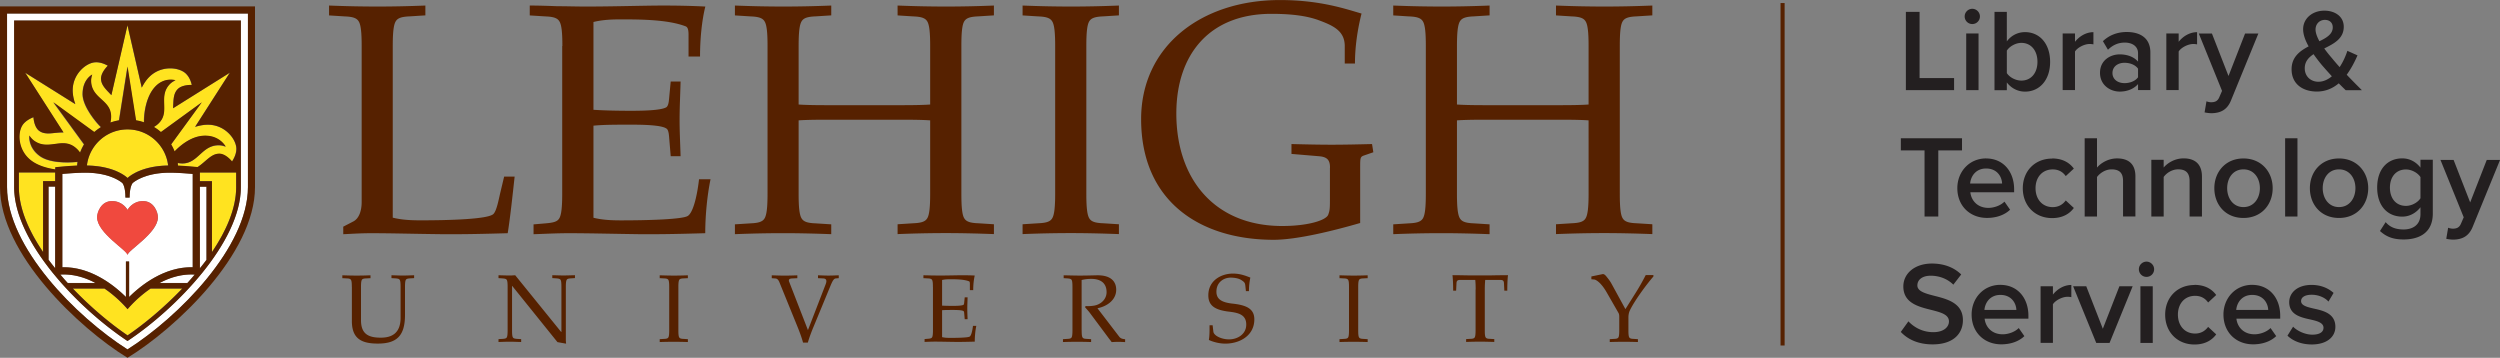 <svg xmlns="http://www.w3.org/2000/svg" viewBox="0 0 600 85.87"><rect x="0" y="0" width="600" height="85.87" fill="#808080" stroke="none"/><path d="M427.82.73v82.19" fill="none" stroke="#562100" stroke-width=".98"/><path d="M1.69 3.24v41.67c0 14.38 16.61 31.15 28.91 38.95 12.3-7.8 28.91-24.57 28.91-38.95V3.24H1.69zM57.8 44.91c0 13.22-15.6 29.26-27.21 36.93C19 74.18 3.39 58.14 3.39 44.91V4.93H57.8v39.98z" fill="#fff"/><path d="M22.92 67.91c-2.44-1.31-5.33-2.21-8.44-2.03.57.68 1.16 1.37 1.77 2.03h6.67zm15.37 0h6.67c.61-.66 1.18-1.34 1.76-2.03-3.11-.2-5.99.72-8.44 2.03h.01zm11.26-23.13h-1.59v19.6c.54-.67 1.08-1.34 1.59-2.04V44.77zm-36.31 0h-1.59v17.57c.51.69 1.05 1.37 1.59 2.04v-19.6z" fill="#fff"/><path d="M30.22 62.74h.77v8.52c2.72-2.7 8.38-7.29 15.26-7.13v-22.4c-1.47-.13-3.75-.3-5.5-.3-6.28 0-8.9 2.48-8.92 2.5 0 0-.72.76-.72 3.47H30.1c0-2.71-.72-3.47-.72-3.47-.02-.02-2.63-2.5-8.92-2.5-1.77 0-4.03.17-5.5.3v22.4c6.88-.16 12.55 4.44 15.26 7.13v-8.52zm-6.91-10.61c0-1.17.95-3.88 3.58-3.88s3.73 2.12 3.73 2.12 1.09-2.12 3.72-2.12 3.58 2.71 3.58 3.88c0 3.81-7.3 7.97-7.3 9.07 0-1.09-7.3-5.25-7.3-9.07h.01z" fill="#fff"/><path d="M55.67 38.76s1.04-1.44 1.04-3.01c0-2.31-2.7-5.81-6.84-5.81-1.02 0-2.06.2-3.07.52l8.34-13L41.51 26c.12-1.77 0-3.42 1.08-4.56C43.68 20.29 46 20.4 46 20.4s-.27-1.64-1.42-2.73c-1.67-1.58-6.07-2.05-8.92.95-.66.69-1.2 1.53-1.66 2.42L30.57 6.08l-3.86 16.77c-1.18-1.27-2.42-2.31-2.49-3.86-.08-1.59 1.63-3.2 1.63-3.2s-1.41-.92-2.98-.83c-2.3.12-5.66 2.99-5.44 7.12.05.98.28 1.97.63 2.93L6.02 17.47l9.2 14.33c-2.23-.05-4.23.77-5.81-.36-1.29-.92-1.4-3.29-1.4-3.29s-1.69.56-2.6 1.84c-1.34 1.87-1.19 6.3 2.18 8.7 1.59 1.14 3.68 1.72 5.61 2.02v-.52s2.68-.29 5.25-.41c.03-.29.07-.6.11-.88-2.75.26-6.78.23-9.04-1.39C6.58 35.41 7 32.57 7 32.57s.42.74 1.15 1.26c3.34 2.38 6.53-.78 9.61 1.42.65.47 1.11 1 1.4 1.42.26-.69.57-1.35.95-1.98l-7.36-10.1 9.82 7.14c.5-.43 1.04-.83 1.6-1.18-1-.91-4.4-4.91-4.4-7.92 0-3.61 2.31-4.69 2.31-4.69s-.31.79-.27 1.68c.22 4.1 4.59 4.34 4.79 8.13.03.66-.05 1.25-.17 1.71.67-.24 1.37-.42 2.08-.54l2.04-12.9 2.04 12.9c.66.11 1.3.27 1.92.49-.05-1.84.36-5.98 2.58-8.46 2.25-2.52 4.98-1.64 4.98-1.64s-.78.31-1.4.96c-2.82 2.97.1 6.49-2.5 9.23-.43.46-.89.79-1.29 1.02.6.36 1.16.77 1.68 1.22l9.82-7.14-7.36 10.1c.31.53.6 1.09.82 1.68 1.42-1.48 4.13-3.77 7.34-3.77 3.61 0 4.94 2.65 4.94 2.65s-.77-.36-1.66-.36c-4.1 0-4.95 4.37-8.73 4.37-.41 0-.79-.04-1.13-.12.03.21.02.42.04.64 1.87.09 3.79.26 4.71.36 1.97-1.25 3.22-3.22 5.22-3.22 1.59 0 3.06 1.87 3.06 1.87l.02-.03zm-7.7 4.7h2.9v17.02c3.47-5.12 5.81-10.53 5.81-15.57v-3.53h-8.71v2.08zM4.53 44.91c0 5.05 2.34 10.44 5.81 15.57V43.46h2.9v-2.08H4.53v3.53z" fill="#ffe320"/><path d="M30.6 42.7s.63-.64 1.99-1.32c1.55-.78 4.07-1.61 7.75-1.67-.57-4.88-4.71-8.67-9.75-8.67s-9.18 3.79-9.75 8.67c3.68.05 6.2.9 7.75 1.67 1.38.69 1.99 1.32 1.99 1.32h.02zm0 31.51s-2.15-2.65-5.55-4.97h-7.6c4.38 4.58 9.16 8.55 13.14 11.25 3.99-2.71 8.77-6.66 13.14-11.25h-7.6c-3.4 2.32-5.54 4.97-5.54 4.97h-.01z" fill="#ffe320"/><path d="M34.32 48.26c-2.62 0-3.72 2.12-3.72 2.12s-1.09-2.12-3.73-2.12-3.58 2.71-3.58 3.88c0 3.81 7.3 7.97 7.3 9.07 0-1.09 7.3-5.25 7.3-9.07 0-1.17-.95-3.88-3.58-3.88h-.01z" fill="#f0493e"/><path d="M0 44.91c0 16.01 19.07 33.92 30.6 40.96 11.53-7.03 30.6-24.93 30.6-40.96V1.54H0v43.37zM1.69 3.24H59.5v41.67c0 14.38-16.61 31.15-28.91 38.95-12.29-7.8-28.9-24.57-28.9-38.95V3.24z" fill="#562100"/><path d="M30.6 81.85c11.59-7.67 27.21-23.71 27.21-36.93V4.93H3.39v39.98c0 13.22 15.6 29.26 27.21 36.93zm14.37-13.92H38.3c2.44-1.31 5.33-2.21 8.44-2.03-.57.68-1.16 1.37-1.76 2.03h-.01zm-14.75-5.17v8.52c-2.72-2.7-8.38-7.29-15.26-7.13v-22.4c1.48-.13 3.75-.3 5.5-.3 6.28 0 8.9 2.48 8.92 2.5 0 0 .72.76.72 3.47h1.01c0-2.71.72-3.47.72-3.47.02-.02 2.63-2.5 8.92-2.5 1.76 0 4.03.17 5.5.3v22.4c-6.88-.16-12.55 4.44-15.26 7.13v-8.52h-.77zm-9.36-23.03c.57-4.88 4.71-8.67 9.75-8.67s9.18 3.79 9.75 8.67c-3.68.05-6.2.9-7.75 1.67-1.37.69-1.99 1.32-1.99 1.32s-.63-.64-1.99-1.32c-1.55-.78-4.07-1.61-7.75-1.67h-.02zm28.7 22.64c-.51.69-1.05 1.37-1.59 2.04v-19.6h1.59v17.57zm7.12-17.44c0 5.05-2.34 10.44-5.81 15.57V43.48h-2.9V41.4h8.71v3.53zM5.44 29.97c.92-1.28 2.6-1.84 2.6-1.84s.1 2.37 1.4 3.29c1.57 1.13 3.58.3 5.81.36l-9.2-14.33 12.04 7.54c-.35-.96-.57-1.95-.63-2.93-.22-4.13 3.14-7.01 5.44-7.12 1.57-.08 2.98.83 2.98.83s-1.7 1.61-1.63 3.2c.08 1.55 1.31 2.59 2.49 3.86L30.6 6.06l3.43 14.96c.46-.89 1-1.72 1.66-2.42 2.85-3 7.24-2.55 8.92-.95 1.14 1.08 1.42 2.73 1.42 2.73s-2.32-.12-3.41 1.04c-1.09 1.15-.96 2.8-1.08 4.56l13.63-8.54-8.34 13c1.01-.31 2.05-.52 3.07-.52 4.14 0 6.84 3.5 6.84 5.81 0 1.57-1.04 3.01-1.04 3.01s-1.46-1.87-3.06-1.87c-2 0-3.25 1.97-5.22 3.22-.92-.09-2.84-.27-4.71-.36-.02-.22-.02-.43-.04-.64.34.06.72.12 1.13.12 3.78 0 4.64-4.37 8.73-4.37.89 0 1.66.36 1.66.36s-1.33-2.65-4.94-2.65c-3.21 0-5.92 2.29-7.34 3.77-.23-.59-.51-1.15-.82-1.68l7.36-10.1-9.82 7.14c-.52-.46-1.08-.87-1.68-1.22.4-.24.87-.56 1.29-1.02 2.6-2.74-.31-6.25 2.5-9.23.61-.64 1.4-.96 1.4-.96s-2.72-.88-4.98 1.64c-2.22 2.48-2.63 6.62-2.58 8.46-.62-.22-1.26-.38-1.92-.49l-2.04-12.9-2.04 12.9c-.72.12-1.41.3-2.08.54.12-.47.21-1.05.17-1.71-.2-3.78-4.58-4.03-4.79-8.13-.04-.89.27-1.68.27-1.68s-2.31 1.09-2.31 4.69c0 3.01 3.4 7.01 4.4 7.92-.56.35-1.11.75-1.6 1.18l-9.82-7.14 7.36 10.1c-.38.63-.69 1.29-.95 1.98-.29-.42-.75-.95-1.4-1.42-3.08-2.2-6.27.96-9.61-1.42a4.427 4.427 0 01-1.15-1.26s-.4 2.84 2.52 4.94c2.25 1.61 6.28 1.65 9.04 1.39-.04.29-.09.59-.11.88-2.58.12-5.25.41-5.25.41v.52c-1.94-.29-4.03-.88-5.61-2.02-3.37-2.41-3.52-6.83-2.18-8.7l-.02.02zm4.9 30.52c-3.47-5.12-5.81-10.53-5.81-15.57v-3.53h8.71v2.08h-2.9v17.02zm1.31-15.71h1.59v19.6c-.54-.67-1.08-1.34-1.59-2.04V44.77zm2.83 21.12c3.11-.2 6 .72 8.44 2.03h-6.67c-.61-.66-1.18-1.34-1.77-2.03zm10.59 3.34c3.4 2.32 5.55 4.97 5.55 4.97s2.13-2.65 5.54-4.97h7.6c-4.38 4.58-9.16 8.55-13.14 11.25-3.99-2.71-8.77-6.66-13.14-11.25h7.61zm69.25-16.99c2.21.55 4.5.63 6.63.63 6.47 0 16.1-.24 17.44-1.5.79-.72 1.27-3.39 1.66-5.05l.94-3.94h2.52c-.48 4.34-1.03 9.63-1.66 13.58-3 .08-8.05.24-13.1.24h-2.45c-7.11-.08-12.32-.24-17.21-.24-2.69 0-4.66.15-6.71.24V54.4l2.45-1.27c1.34-.72 1.97-2.52 1.97-4.66V11.04c0-3-.16-5.05-.72-5.92-.48-.79-1.42-1.11-3.32-1.18l-3.79-.24V1.33c4.11.16 7.81.24 11.68.24 3.63 0 7.35-.08 11.44-.24v2.36l-3.79.24c-1.9.08-2.84.39-3.32 1.18-.55.87-.72 2.93-.72 5.92v41.22h.02zm40.65-41.21c0-3-.16-5.05-.72-5.92-.48-.79-1.42-1.11-3.32-1.18l-3.79-.24V1.33c2.21 0 4.42.08 6.63.16 2.21 0 4.5.08 6.71.08 6.87 0 14.13-.24 18.62-.24 3.55 0 7.11.08 10.18.24-.87 3.48-1.27 7.97-1.27 11.99h-2.76V8.44c0-1.03-.08-1.9-.72-2.13-4.18-1.58-10.42-1.66-15.47-1.66-2.13 0-4.42.08-6.63.63v21.07c2.52.16 5.36.24 9.16.24 4.81 0 7.5-.31 8.36-.87.39-.31.55-1.03.63-2.05l.39-4.11h2.37c-.08 3.24-.24 6.24-.24 9.16s.16 5.92.24 8.77h-2.37l-.39-4.66c-.08-1.03-.24-1.73-.63-1.97-.87-.63-3.55-.94-8.36-.94-3.79 0-6.71 0-9.16.24v22.1c2.21.55 4.5.63 6.63.63 6.47 0 14.53-.24 15.95-1.03 1.18-.63 2.21-4.11 2.76-8.84h2.76c-.79 3.79-1.27 8.68-1.27 12.95-3 .08-8.05.24-13.1.24h-2.45c-6.08-.08-12.32-.24-17.21-.24-3 0-5.6.15-8.45.24v-2.36l2.84-.24c1.9-.16 2.84-.39 3.32-1.18.55-.87.72-2.93.72-5.92V11.04h.02zm95.76 35.44c0 3 .15 5.05.7 5.92.48.79 1.42 1.11 3.32 1.18l3.79.24v2.36c-4.11-.15-7.81-.24-11.44-.24-3.87 0-7.57.08-11.68.24v-2.36l3.79-.24c1.9-.08 2.84-.39 3.32-1.18.55-.87.71-2.93.71-5.92V28.89c-.94-.08-3.08-.16-6.55-.16h-18.47c-3.48 0-5.6.08-6.55.16V46.5c0 3 .16 5.05.72 5.92.48.79 1.42 1.11 3.32 1.18l3.79.24v2.36c-4.11-.15-7.81-.24-11.44-.24-3.87 0-7.57.08-11.68.24v-2.36l3.79-.24c1.9-.08 2.84-.39 3.32-1.18.55-.87.72-2.93.72-5.92V11.04c0-3-.16-5.05-.72-5.92-.48-.79-1.42-1.11-3.32-1.18l-3.79-.24V1.33c4.11.16 7.81.24 11.68.24 3.63 0 7.35-.08 11.44-.24v2.36l-3.79.24c-1.9.08-2.84.39-3.32 1.18-.55.87-.72 2.93-.72 5.92v14.05c.94.08 3.08.16 6.55.16h18.47c3.48 0 5.6-.08 6.55-.16V11.04c0-3-.16-5.05-.71-5.92-.48-.79-1.42-1.11-3.32-1.18l-3.79-.24V1.33c4.11.16 7.81.24 11.68.24 3.63 0 7.35-.08 11.44-.24v2.36l-3.79.24c-1.9.08-2.84.39-3.32 1.18-.55.87-.7 2.93-.7 5.92v35.45zm29.99 0c0 3 .16 5.05.71 5.92.48.79 1.42 1.11 3.32 1.18l3.79.24v2.36c-4.11-.15-7.81-.24-11.44-.24-3.87 0-7.57.08-11.68.24v-2.36l3.79-.24c1.9-.08 2.84-.39 3.31-1.18.55-.87.72-2.93.72-5.92V11.04c0-3-.16-5.05-.72-5.92-.48-.79-1.42-1.11-3.31-1.18l-3.79-.24V1.33c4.11.16 7.81.24 11.68.24 3.63 0 7.35-.08 11.44-.24v2.36l-3.79.24c-1.9.08-2.84.39-3.32 1.18-.55.87-.71 2.93-.71 5.92v35.45zm58.48-6.23c0-1.82-.63-2.6-2.69-2.76l-6.56-.55v-2.37c3.24.08 6.47.16 9.63.16s6.48-.08 9.71-.16l.31 1.97-2.29.79c-.87.31-.87.63-.87 2.93v13.26c-6.79 1.97-15.31 4.03-20.76 4.03-17.61 0-31.81-9.16-31.81-28.97 0-17.37 14.29-28.57 33.32-28.57 9.78 0 15.95 2.21 19.58 3.24-.94 3.71-1.58 7.9-1.58 11.99h-2.45v-4.18c0-3.71-2.84-4.97-6.55-6.32-2.52-.87-5.92-1.42-11.05-1.42-14.99 0-22.82 9.87-22.82 23.92 0 15.71 9.16 27 25.42 27 6.08 0 10.58-1.34 11.05-2.76.31-.87.39-1.27.39-3.24v-7.97h.01zm69.55 6.23c0 3 .15 5.05.7 5.92.48.79 1.42 1.11 3.32 1.18l3.79.24v2.36c-4.11-.15-7.81-.24-11.44-.24-3.87 0-7.57.08-11.68.24v-2.36l3.79-.24c1.9-.08 2.84-.39 3.31-1.18.55-.87.72-2.93.72-5.92V28.89c-.94-.08-3.08-.16-6.56-.16h-18.47c-3.48 0-5.6.08-6.56.16V46.5c0 3 .16 5.05.72 5.92.48.79 1.42 1.11 3.32 1.18l3.79.24v2.36c-4.11-.15-7.81-.24-11.44-.24-3.87 0-7.57.08-11.68.24v-2.36l3.79-.24c1.9-.08 2.84-.39 3.32-1.18.55-.87.71-2.93.71-5.92V11.04c0-3-.16-5.05-.71-5.92-.48-.79-1.42-1.11-3.32-1.18l-3.79-.24V1.33c4.11.16 7.81.24 11.68.24 3.63 0 7.35-.08 11.44-.24v2.36l-3.79.24c-1.9.08-2.84.39-3.32 1.18-.55.87-.72 2.93-.72 5.92v14.05c.95.08 3.08.16 6.56.16h18.47c3.48 0 5.6-.08 6.56-.16V11.04c0-3-.16-5.05-.72-5.92-.48-.79-1.42-1.11-3.31-1.18l-3.79-.24V1.33c4.11.16 7.81.24 11.68.24 3.63 0 7.35-.08 11.44-.24v2.36l-3.79.24c-1.9.08-2.84.39-3.32 1.18-.55.87-.7 2.93-.7 5.92v35.45zM84.44 68.9c0-.88-.04-1.47-.21-1.73-.14-.23-.41-.33-.96-.35l-1.11-.06v-.69c1.2.04 2.29.07 3.41.07 1.06 0 2.15-.02 3.35-.07v.69l-1.11.06c-.55.02-.83.12-.96.35-.16.25-.21.86-.21 1.73v7.93c0 3.27 1.7 4.21 4.75 4.21 2.49 0 4.75-.94 4.75-4.77v-7.38c0-.88-.04-1.47-.21-1.73-.14-.23-.41-.3-.96-.35l-1.02-.06v-.69c.92.02 1.84.07 2.68.07.92 0 1.76-.04 2.76-.07v.69l-1.02.06c-.55.04-.83.12-.96.35-.16.25-.21.86-.21 1.73v6.66c0 4.93-1.86 6.91-6.52 6.91-3.92 0-6.23-1.18-6.23-5.4v-8.18h-.01zm37.39 0c0-.88-.04-1.47-.21-1.73-.14-.23-.41-.3-.96-.35l-1.02-.07v-.69c1.02.02 1.94.06 2.76.06.41 0 .83-.04 1.25-.06l11.02 13.6h.07V68.89c0-.88-.04-1.47-.21-1.73-.14-.23-.41-.3-.96-.35l-1.02-.07v-.69c.92.02 1.84.06 2.68.06.92 0 1.76-.04 2.76-.06v.69l-1.02.07c-.55.04-.83.12-.96.35-.16.25-.21.86-.21 1.73v12.73c0 .27.04.57.06.86l-2.07-.37-10.86-13.49h-.04v10.63c0 .88.04 1.47.21 1.73.14.23.41.3.96.35l1.02.06v.69c-1.02-.02-1.84-.07-2.76-.07-.83 0-1.76.04-2.68.07v-.69l1.02-.06c.55-.04.83-.12.96-.35.16-.25.21-.86.21-1.73V68.9zm40.98 10.35c0 .88.04 1.47.21 1.73.14.23.41.33.96.35l1.11.07v.69c-1.2-.04-2.29-.06-3.35-.06-1.13 0-2.21.02-3.41.06v-.69l1.11-.07c.55-.02.83-.12.96-.35.16-.25.21-.86.21-1.73V68.9c0-.88-.04-1.47-.21-1.73-.14-.23-.41-.33-.96-.35l-1.11-.06v-.69c1.2.04 2.29.07 3.41.07 1.06 0 2.15-.02 3.35-.07v.69l-1.11.06c-.55.02-.83.12-.96.35-.16.25-.21.86-.21 1.73v10.35zm31.1-.03l4.21-10.9c.14-.35.21-.62.21-.83 0-.53-.37-.65-.81-.67l-1.2-.06v-.69c.83.02 1.64.07 2.49.07s1.66-.04 2.49-.07v.69l-.69.06c-.49.04-.78.55-1.25 1.66l-4.01 9.71c-.55 1.31-1.06 2.63-1.47 4.03h-1.15c-.37-1.37-.88-2.68-1.33-3.8l-4.33-10.65c-.3-.74-.62-.92-1.02-.94l-.83-.06v-.69c1.02.02 2.03.07 3.07.07s2.05-.04 3.07-.07v.69l-1.29.06c-.37.02-.74.12-.74.47 0 .07 0 .16.04.25l4.54 11.69h.01zM223.9 68.9c0-.88-.04-1.47-.21-1.73-.14-.23-.41-.33-.96-.35l-1.11-.06v-.69c.65 0 1.29.02 1.94.04.65 0 1.31.02 1.96.02 2.01 0 4.13-.07 5.44-.07 1.04 0 2.08.02 2.98.07-.25 1.02-.37 2.33-.37 3.5h-.8v-1.5c0-.3-.02-.55-.21-.62-1.23-.47-3.05-.49-4.52-.49-.62 0-1.29.02-1.94.18v6.15c.74.04 1.57.06 2.68.06 1.41 0 2.19-.1 2.45-.25.12-.1.16-.3.18-.6l.12-1.2h.69c-.02.94-.07 1.82-.07 2.68s.04 1.73.07 2.56h-.69l-.12-1.37c-.02-.3-.06-.51-.18-.57-.25-.18-1.04-.27-2.45-.27-1.11 0-1.96 0-2.68.06v6.46c.65.16 1.31.18 1.94.18 1.88 0 4.24-.06 4.66-.3.35-.18.65-1.2.81-2.58h.8c-.23 1.11-.37 2.54-.37 3.78-.88.02-2.35.07-3.82.07h-.72c-1.78-.02-3.6-.07-5.03-.07-.88 0-1.64.04-2.47.07v-.69l.83-.07c.55-.04.84-.12.97-.35.16-.25.21-.86.21-1.73V68.87h-.02zm35.7 10.35c0 .88.04 1.47.21 1.73.14.23.41.33.96.35l1.1.07v.69c-1.2-.04-2.29-.06-3.35-.06-1.13 0-2.21.02-3.41.06v-.69l1.11-.07c.55-.02.83-.12.96-.35.16-.25.21-.86.21-1.73V68.9c0-.88-.04-1.47-.21-1.73-.14-.23-.41-.3-.96-.35l-.94-.06v-.69c1.22.02 2.56.07 3.92.07s2.7-.04 4.03-.07h.21c3.53 0 4.45 1.82 4.45 3.46 0 2.51-2.26 4.01-4.5 4.45l5.23 6.83c.35.46.86.55 1.41.6v.69c-.6-.02-1.13-.06-1.66-.06s-1.04.04-1.57.06c-.3-.43-.65-.83-.94-1.25l-4.25-5.7c-.37-.51-.8-.94-1.2-1.43l.14-.27c.2.02.39.02.62.02.47 0 .92-.04 1.41-.12 1.61-.27 3-1.52 3-3.23 0-2.49-1.84-3.19-3.64-3.19-1.04 0-1.7.12-2.35.27v12.04h.01zm39.42-9.37l-.14-1.31c-.07-.62-.16-.86-1.02-1.39-.65-.39-1.61-.55-2.51-.55-1.62 0-3.41 1.08-3.41 3.37 0 1.57.92 2.54 3.8 2.86 3.25.35 5.3 1.15 5.3 3.78 0 3.94-3.53 5.83-6.97 5.83-1.61 0-3.18-.51-3.94-.88.14-.88.16-1.8.16-2.65v-.88h.74l.18 1.55c.12.96 1.94 1.84 3.76 1.84 2.08 0 4.13-1.27 4.13-3.55s-1.7-2.82-4.05-3.09c-3.62-.41-5.05-1.55-5.05-3.94 0-3.58 3.13-5.21 5.91-5.21 1.84 0 3.23.6 4.17.96-.23 1.17-.33 2.17-.33 3.25h-.73zm26.95 9.37c0 .88.04 1.47.21 1.73.14.23.41.33.96.35l1.1.07v.69c-1.2-.04-2.29-.06-3.35-.06-1.13 0-2.21.02-3.41.06v-.69l1.11-.07c.55-.02.83-.12.96-.35.16-.25.21-.86.21-1.73V68.9c0-.88-.04-1.47-.21-1.73-.14-.23-.41-.33-.96-.35l-1.11-.06v-.69c1.2.04 2.29.07 3.41.07 1.06 0 2.14-.02 3.35-.07v.69l-1.1.06c-.55.02-.83.12-.96.35-.16.25-.21.86-.21 1.73v10.35zm28.19-9.76c0-.88-.02-1.61-.1-2.31h-3.58c-.69 0-.88.21-.92.76l-.09 1.82h-.71c0-1.25-.04-2.51-.16-3.72 1.66 0 3.31.06 4.98.06h3.35c.84 0 1.66-.02 2.49-.04.84 0 1.66-.02 2.49-.02-.12 1.2-.16 2.47-.16 3.72h-.71l-.09-1.82c-.04-.55-.23-.76-.92-.76h-3.58c-.06.69-.1 1.43-.1 2.31v9.75c0 .88.04 1.47.21 1.73.14.23.41.33.96.35l1.11.06v.69c-1.2-.04-2.29-.07-3.35-.07-1.13 0-2.21.02-3.41.07v-.69l1.1-.06c.55-.02.83-.12.96-.35.16-.25.21-.86.21-1.73v-9.75h.01zm35.96 4.66l2.37-3.76c.92-1.45 1.73-2.9 2.49-4.38h1.84v.35c-1.94 2.23-4.72 6.13-5.67 8.18-.27.6-.33 1.18-.33 1.73v2.98c0 .88.04 1.47.21 1.73.14.23.41.33.96.35l1.11.07v.69c-1.2-.04-2.29-.06-3.35-.06-1.13 0-2.21.02-3.41.06v-.69l1.11-.07c.55-.02.83-.12.96-.35.16-.25.21-.86.21-1.73v-3.27c0-.37-.06-.69-.21-.92l-2.86-4.98c-1.2-2.07-2.37-2.93-2.95-3l-.67-.06v-.67l2.65-.55s.06-.02.12-.02c.41 0 .72.43 1.08.88.39.49.72.94 1.02 1.5l3.29 6.01h.01z" fill="#562100"/><path d="M457.41 21.64V2.85h3.29v15.88h8.28v2.9h-11.57zm14.11-17.7c0-1.02.85-1.83 1.83-1.83s1.83.81 1.83 1.83-.81 1.83-1.83 1.83-1.83-.81-1.83-1.83zm.37 17.69V8.03h2.96v13.61h-2.96zm6.79.01V2.85h2.96v7.08c1.07-1.44 2.64-2.22 4.37-2.22 3.49 0 6.02 2.76 6.02 7.15s-2.57 7.13-6.02 7.13c-1.78 0-3.33-.85-4.37-2.2v1.86h-2.96zm2.96-4.1c.65 1.02 2.11 1.8 3.49 1.8 2.36 0 3.86-1.86 3.86-4.51s-1.5-4.54-3.86-4.54c-1.38 0-2.85.85-3.49 1.86v5.38zm13.4 4.1V8.03H498v2c1.02-1.3 2.64-2.31 4.42-2.31v2.93c-.25-.05-.56-.09-.93-.09-1.23 0-2.9.85-3.49 1.8v9.26h-2.96zm18.09 0v-1.46c-1.02 1.16-2.59 1.8-4.4 1.8-2.22 0-4.73-1.5-4.73-4.51s2.5-4.42 4.73-4.42c1.83 0 3.41.6 4.4 1.74v-2.03c0-1.58-1.3-2.54-3.19-2.54-1.52 0-2.85.56-4.03 1.72l-1.21-2.06c1.58-1.5 3.55-2.2 5.72-2.2 3.01 0 5.67 1.27 5.67 4.93v9.01h-2.96zm0-5.16c-.67-.93-1.94-1.41-3.24-1.41-1.66 0-2.9.95-2.9 2.45s1.24 2.43 2.9 2.43c1.3 0 2.57-.48 3.24-1.41v-2.06zm6.79 5.16V8.03h2.96v2c1.02-1.3 2.64-2.31 4.42-2.31v2.93c-.25-.05-.56-.09-.93-.09-1.24 0-2.9.85-3.49 1.8v9.26h-2.96zm9.63 2.67c.31.14.79.23 1.13.23.93 0 1.55-.28 1.94-1.18l.67-1.55-5.58-13.77h3.15l3.98 10.2 3.98-10.2h3.19l-6.57 16.06c-.93 2.31-2.57 3.04-4.68 3.07-.42 0-1.24-.09-1.66-.2l.45-2.64zm37.27-2.67h-3.86c-.45-.42-1.04-1.02-1.66-1.64-1.41 1.18-3.13 1.97-5.26 1.97-3.35 0-6.06-1.78-6.06-5.35 0-2.9 1.94-4.37 4.09-5.49-.79-1.41-1.32-2.82-1.32-4.12 0-2.54 2.17-4.45 5.1-4.45 2.57 0 4.65 1.41 4.65 3.86 0 2.85-2.34 4.05-4.68 5.21.62.88 1.3 1.69 1.83 2.31.62.76 1.23 1.46 1.86 2.17.9-1.35 1.52-2.85 1.86-3.91l2.43 1.09c-.65 1.5-1.5 3.15-2.59 4.65 1.13 1.18 2.31 2.39 3.63 3.69h-.02zm-7.18-3.34c-.93-1.02-1.8-2-2.31-2.59a39.92 39.92 0 01-2.08-2.71c-1.21.81-2.11 1.8-2.11 3.38 0 2.06 1.55 3.24 3.27 3.24 1.21 0 2.31-.53 3.24-1.32h-.01zm-2.99-8.4c1.78-.85 3.21-1.74 3.21-3.33 0-1.16-.81-1.8-1.88-1.8-1.27 0-2.25.95-2.25 2.31 0 .85.39 1.83.93 2.82zm-94.76 42.07V36.09h-5.69v-2.9h14.68v2.9h-5.69v15.88h-3.3zm14.79-13.94c4.08 0 6.71 3.13 6.71 7.41v.7h-10.51c.23 2.06 1.78 3.75 4.33 3.75 1.32 0 2.9-.53 3.86-1.5l1.35 1.94c-1.35 1.3-3.35 1.97-5.53 1.97-4.08 0-7.13-2.85-7.13-7.15 0-3.94 2.87-7.13 6.9-7.13h.01zm-3.84 6.02h7.66c-.05-1.6-1.16-3.61-3.84-3.61-2.53 0-3.69 1.94-3.83 3.61h.01zm19.67-6.02c2.64 0 4.26 1.13 5.21 2.43l-1.94 1.8c-.76-1.07-1.8-1.6-3.13-1.6-2.48 0-4.12 1.86-4.12 4.51s1.64 4.54 4.12 4.54c1.32 0 2.36-.56 3.13-1.6l1.94 1.8c-.95 1.3-2.57 2.43-5.21 2.43-4.14 0-7.04-3.01-7.04-7.15s2.9-7.13 7.04-7.13zm17.02 13.94v-8.56c0-2.11-1.09-2.76-2.76-2.76-1.5 0-2.79.9-3.49 1.83v9.49h-2.96V33.18h2.96v7.04c.9-1.07 2.68-2.2 4.82-2.2 2.93 0 4.4 1.52 4.4 4.31v9.63h-2.97zm15.97 0v-8.51c0-2.11-1.07-2.82-2.73-2.82-1.52 0-2.82.9-3.49 1.83v9.49h-2.96V38.35h2.96v1.86c.9-1.07 2.64-2.2 4.79-2.2 2.93 0 4.4 1.58 4.4 4.37v9.58h-2.97zm5.94-6.81c0-3.89 2.68-7.13 6.99-7.13s7.01 3.24 7.01 7.13-2.64 7.15-7.01 7.15-6.99-3.24-6.99-7.15zm10.93 0c0-2.39-1.41-4.51-3.94-4.51s-3.91 2.11-3.91 4.51 1.41 4.54 3.91 4.54 3.94-2.11 3.94-4.54zm6.06 6.81V33.18h2.96v18.79h-2.96zm5.94-6.81c0-3.89 2.68-7.13 6.99-7.13s7.01 3.24 7.01 7.13-2.64 7.15-7.01 7.15-6.99-3.24-6.99-7.15zm10.93 0c0-2.39-1.41-4.51-3.94-4.51s-3.91 2.11-3.91 4.51 1.41 4.54 3.91 4.54 3.94-2.11 3.94-4.54zm7.27 8.17c1.09 1.27 2.5 1.74 4.31 1.74 1.94 0 4.03-.9 4.03-3.69v-1.64c-1.04 1.35-2.59 2.25-4.37 2.25-3.47 0-6.02-2.5-6.02-6.99s2.54-6.99 6.02-6.99c1.72 0 3.27.79 4.37 2.22v-1.89h2.96v12.9c0 4.9-3.63 6.23-6.99 6.23-2.31 0-4.03-.51-5.69-2.03l1.38-2.15zm8.34-10.83c-.65-1.02-2.11-1.83-3.49-1.83-2.34 0-3.84 1.74-3.84 4.37s1.5 4.37 3.84 4.37c1.38 0 2.85-.81 3.49-1.83v-5.07zm6.64 12.15c.31.14.79.23 1.13.23.93 0 1.55-.28 1.94-1.18l.67-1.55-5.58-13.77h3.15l3.98 10.2 3.98-10.2h3.19l-6.57 16.06c-.93 2.31-2.57 3.04-4.68 3.07-.42 0-1.23-.09-1.66-.2l.45-2.64zM458.03 77.13c1.3 1.38 3.33 2.59 5.95 2.59s3.77-1.32 3.77-2.57c0-1.69-2-2.2-4.28-2.78-3.07-.76-6.67-1.66-6.67-5.63 0-3.1 2.73-5.49 6.85-5.49 2.92 0 5.3.93 7.04 2.62l-1.89 2.45c-1.46-1.46-3.47-2.15-5.44-2.15s-3.19.93-3.19 2.34 1.92 1.94 4.14 2.5c3.1.79 6.79 1.74 6.79 5.83 0 3.13-2.2 5.81-7.27 5.81-3.47 0-5.97-1.21-7.64-2.99l1.83-2.54zm22.08-8.76c4.08 0 6.71 3.13 6.71 7.41v.7h-10.51c.23 2.06 1.78 3.75 4.33 3.75 1.32 0 2.9-.53 3.86-1.5l1.35 1.94c-1.35 1.3-3.35 1.97-5.53 1.97-4.08 0-7.13-2.85-7.13-7.15 0-3.94 2.87-7.13 6.9-7.13h.01zm-3.84 6.02h7.66c-.05-1.6-1.16-3.61-3.83-3.61-2.54 0-3.7 1.94-3.84 3.61h.01zm13.47 7.92V68.7h2.96v2c1.02-1.3 2.64-2.31 4.42-2.31v2.93c-.25-.05-.56-.09-.93-.09-1.23 0-2.9.85-3.49 1.8v9.26h-2.96zm13.36 0l-5.55-13.61h3.15l3.98 10.2 3.98-10.2h3.18l-5.55 13.61h-3.2zm10.23-17.69c0-1.02.85-1.83 1.83-1.83s1.83.81 1.83 1.83-.81 1.83-1.83 1.83-1.83-.81-1.83-1.83zm.37 17.69V68.7h2.96v13.61h-2.96zm12.98-13.94c2.64 0 4.26 1.13 5.21 2.43l-1.94 1.8c-.76-1.07-1.8-1.6-3.13-1.6-2.48 0-4.12 1.86-4.12 4.51s1.64 4.54 4.12 4.54c1.32 0 2.36-.56 3.13-1.6l1.94 1.8c-.95 1.3-2.57 2.43-5.21 2.43-4.14 0-7.04-3.01-7.04-7.15s2.9-7.13 7.04-7.13zm13.86 0c4.09 0 6.71 3.13 6.71 7.41v.7h-10.51c.23 2.06 1.78 3.75 4.33 3.75 1.32 0 2.9-.53 3.86-1.5l1.36 1.94c-1.36 1.3-3.35 1.97-5.53 1.97-4.09 0-7.13-2.85-7.13-7.15 0-3.94 2.87-7.13 6.9-7.13h.01zm-3.83 6.02h7.66c-.05-1.6-1.16-3.61-3.84-3.61-2.54 0-3.69 1.94-3.84 3.61h.01zm13.63 4.01c.95.99 2.85 1.92 4.62 1.92s2.68-.65 2.68-1.66c0-1.18-1.44-1.6-3.1-1.97-2.34-.51-5.13-1.13-5.13-4.17 0-2.22 1.92-4.14 5.35-4.14 2.31 0 4.05.81 5.3 1.92l-1.23 2.08c-.81-.93-2.34-1.64-4.03-1.64-1.55 0-2.54.56-2.54 1.52 0 1.04 1.35 1.41 2.96 1.78 2.36.51 5.27 1.18 5.27 4.4 0 2.39-2.01 4.23-5.67 4.23-2.31 0-4.42-.74-5.83-2.11l1.35-2.15z" fill="#231f20"/></svg>